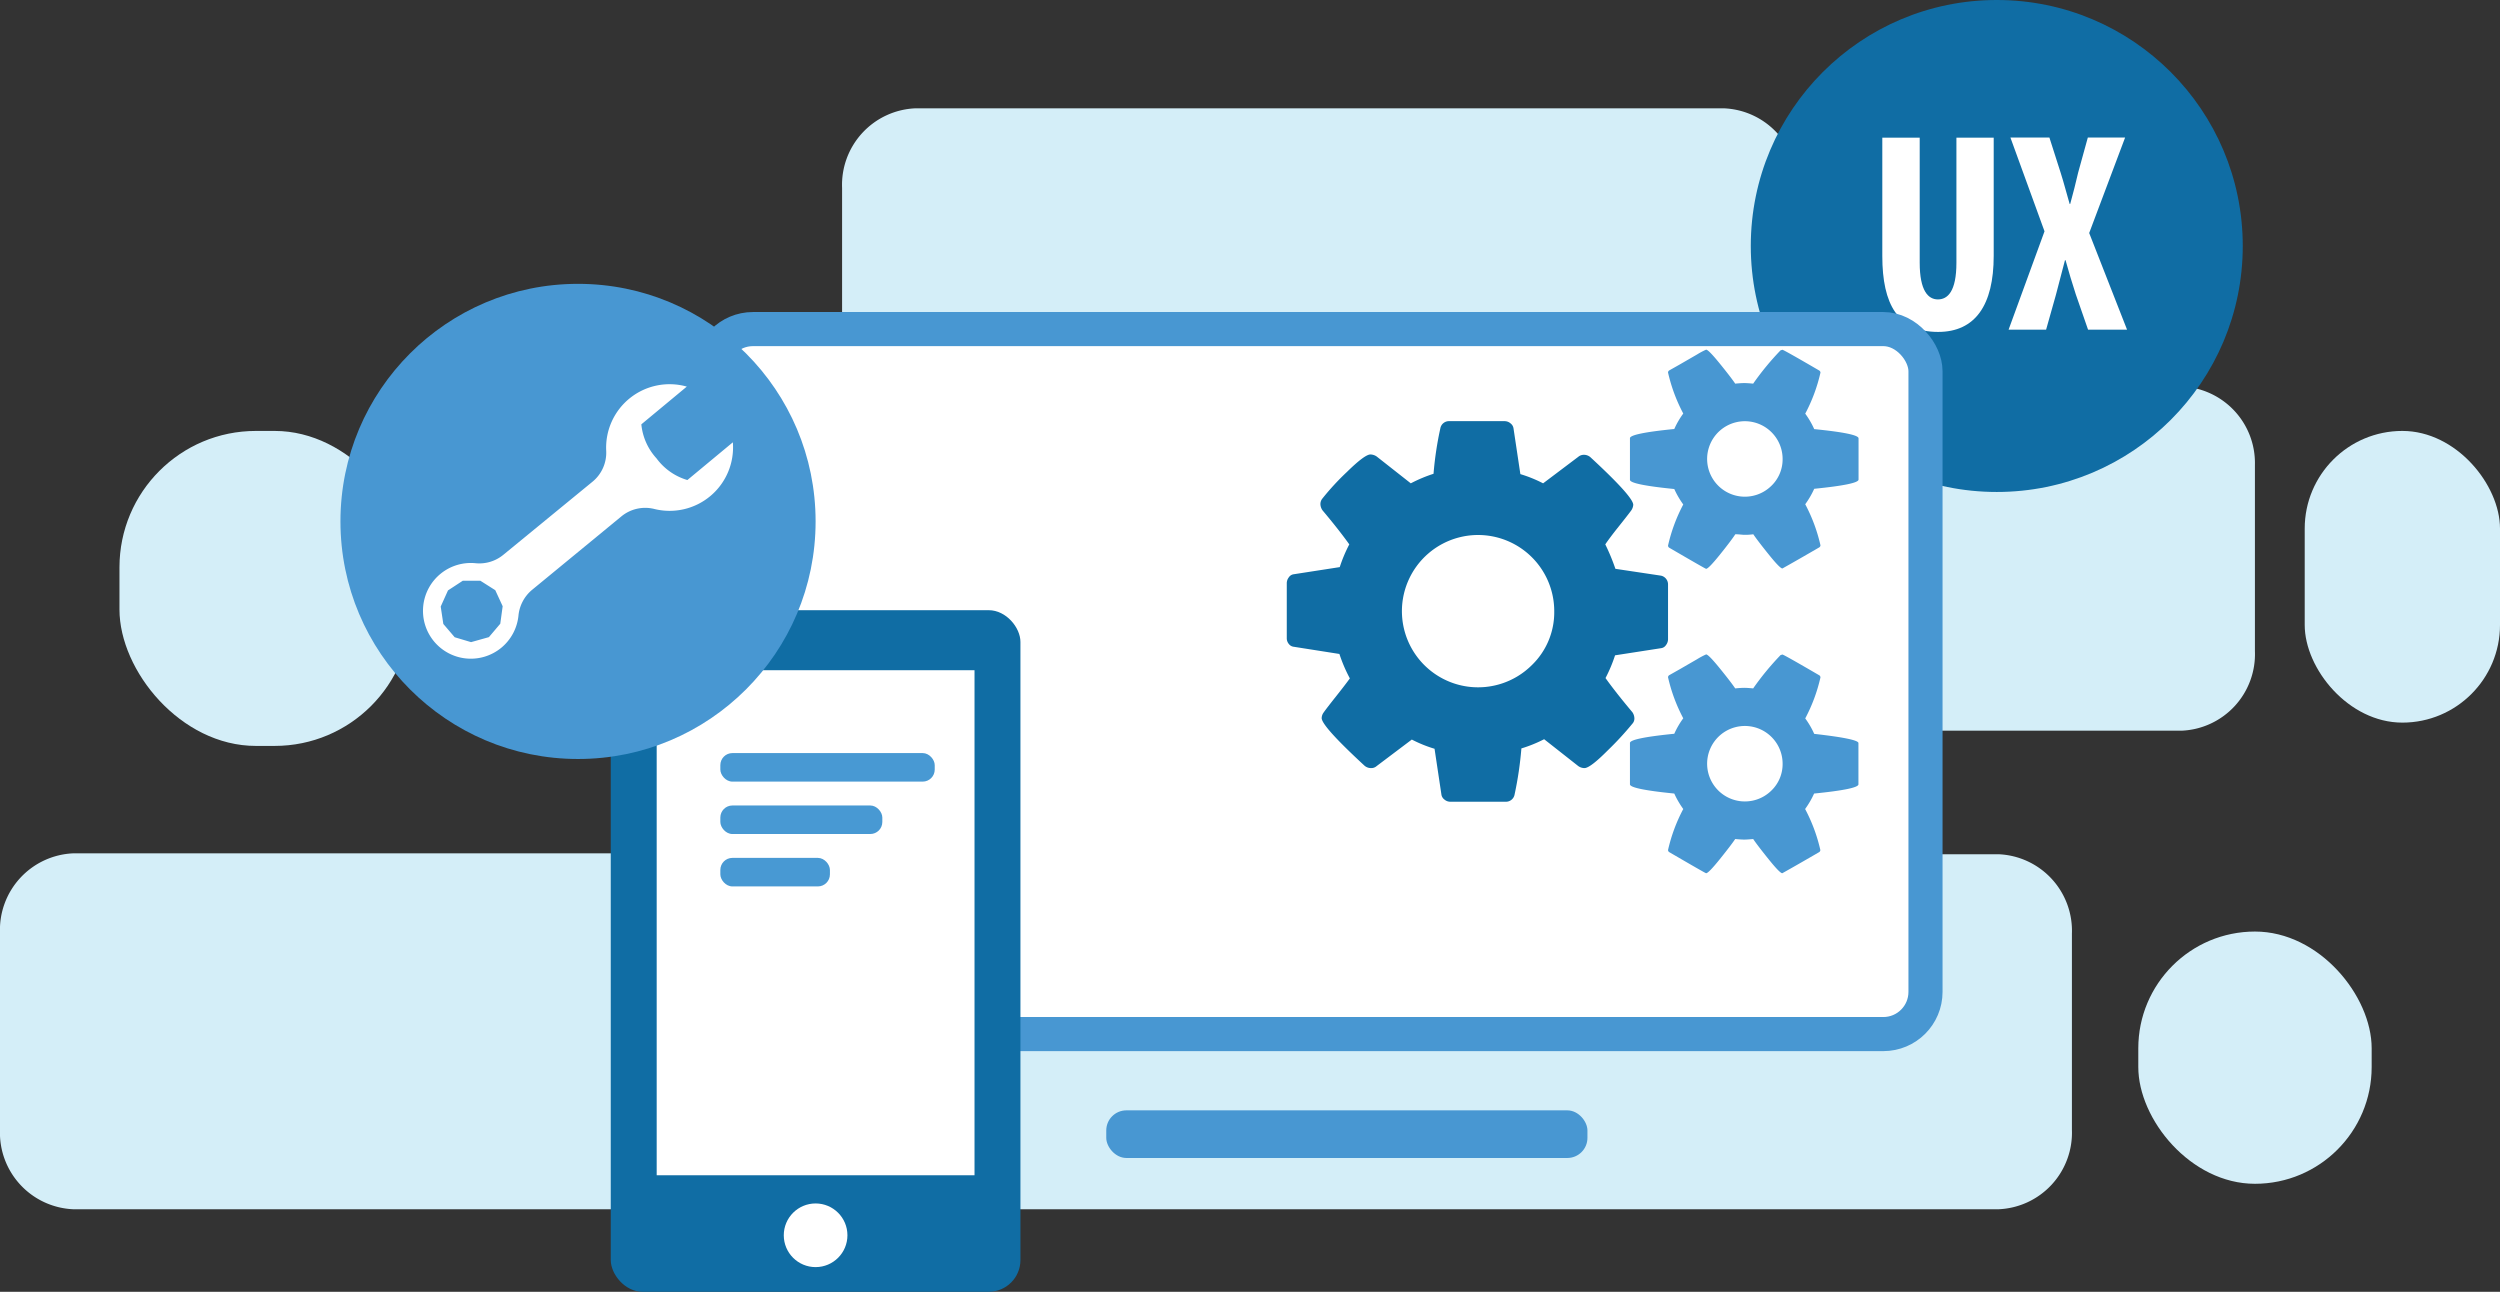 <svg xmlns="http://www.w3.org/2000/svg" viewBox="0 0 219.93 113.64"><rect x="0" y="0" width="219.93" height="113.64" fill="#333333" stroke="none"/><defs><style>.cls-1{fill:#d4eef8;}.cls-2{fill:#106da4;}.cls-3,.cls-5{fill:#fff;}.cls-4{fill:#4897d2;}.cls-5{stroke:#4897d2;stroke-miterlimit:10;stroke-width:3px;}.cls-6{fill:#4899d3;}</style></defs><title>engineering-services-icon_2</title><g id="Layer_2" data-name="Layer 2"><g id="Layer_1-2" data-name="Layer 1"><path class="cls-1" d="M198.37,40.9V57.28a6.74,6.74,0,0,1-6.44,7H161v9.71a7.51,7.51,0,0,1-.09,1.16h14.92a6.74,6.74,0,0,1,6.44,7V99.38a6.74,6.74,0,0,1-6.44,7H6.44a6.74,6.74,0,0,1-6.44-7V82.07a6.74,6.74,0,0,1,6.44-7H74.17a7.51,7.51,0,0,1-.09-1.16V59.69H50.76a6.74,6.74,0,0,1-6.44-7V38.58a6.74,6.74,0,0,1,6.44-7H74.08V16.53a6.74,6.74,0,0,1,6.44-7h71.15a6.74,6.74,0,0,1,6.44,7V32a7.32,7.32,0,0,1-.27,2h34.09A6.74,6.74,0,0,1,198.37,40.9Z"/><rect class="cls-1" x="10.51" y="37.91" width="25.65" height="27.71" rx="12" ry="12"/><rect class="cls-1" x="202.75" y="37.91" width="17.18" height="25.66" rx="8.59" ry="8.59"/><rect class="cls-1" x="188.11" y="81.95" width="20.53" height="22.19" rx="10.27" ry="10.27"/><circle class="cls-2" cx="175.66" cy="21.64" r="21.64"/><path class="cls-3" d="M168.88,12.11v11c0,2.48.75,3.23,1.6,3.23s1.63-.68,1.63-3.23v-11h3.28v10.4c0,4.34-1.63,6.69-4.89,6.69-3.53,0-4.91-2.43-4.91-6.67V12.11Z"/><path class="cls-3" d="M183.69,29l-1.08-3.11c-.33-1-.6-1.93-.9-3h-.05c-.28,1.08-.55,2.11-.8,3.06L180,29H176.7l3.16-8.65-3-8.25h3.43l1,3.13c.28.88.5,1.75.78,2.71h.05c.28-1,.48-1.83.7-2.76l.85-3.08h3.28l-3.16,8.4,3.33,8.5Z"/><rect class="cls-4" x="97.32" y="97.68" width="42.33" height="4.19" rx="1.77" ry="1.77"/><rect class="cls-5" x="62.53" y="28.95" width="106.86" height="62.02" rx="3.71" ry="3.71"/><rect class="cls-2" x="53.73" y="53.68" width="36.04" height="59.96" rx="2.79" ry="2.79"/><rect class="cls-3" x="57.77" y="58.96" width="27.96" height="44.43"/><circle class="cls-3" cx="71.75" cy="108.67" r="2.8"/><rect class="cls-6" x="63.37" y="66.25" width="18.86" height="2.51" rx="1.06" ry="1.06"/><rect class="cls-6" x="63.37" y="70.86" width="14.25" height="2.51" rx="1.06" ry="1.06"/><rect class="cls-6" x="63.37" y="75.47" width="9.64" height="2.51" rx="1.06" ry="1.06"/><path class="cls-2" d="M146.56,50.91a.77.77,0,0,0-.45-.27l-4-.6a18,18,0,0,0-.89-2.15q.39-.58,1.18-1.57t1.1-1.41a1,1,0,0,0,.18-.5q0-.71-3.77-4.19a.87.87,0,0,0-.55-.21.77.77,0,0,0-.52.18l-3.09,2.33a11.5,11.5,0,0,0-2-.81l-.6-4a.67.67,0,0,0-.26-.46.8.8,0,0,0-.52-.2h-4.87a.77.77,0,0,0-.79.63,30.05,30.05,0,0,0-.6,4,12.68,12.68,0,0,0-2,.84l-3-2.36a1,1,0,0,0-.55-.18q-.5,0-2.07,1.54a22.2,22.2,0,0,0-2.15,2.33.77.77,0,0,0-.18.52,1,1,0,0,0,.18.52q1.47,1.75,2.36,3a12.87,12.87,0,0,0-.84,2l-4.06.63a.61.61,0,0,0-.42.27.85.85,0,0,0-.18.51v4.84a.78.78,0,0,0,.18.51.64.64,0,0,0,.45.25l4,.63a13.28,13.28,0,0,0,.92,2.15q-.42.58-1.23,1.6t-1.07,1.39a.88.88,0,0,0-.18.5q0,.71,3.77,4.19a.87.87,0,0,0,.55.21.71.71,0,0,0,.52-.18l3.09-2.33a11.41,11.41,0,0,0,2,.81l.6,4a.67.67,0,0,0,.26.46.8.8,0,0,0,.52.2h4.87a.77.77,0,0,0,.79-.63,31.22,31.22,0,0,0,.6-4.06,11.86,11.86,0,0,0,2-.81l3,2.36a.94.94,0,0,0,.55.18q.5,0,2.05-1.56a27.46,27.46,0,0,0,2.16-2.34.67.67,0,0,0,.18-.5,1,1,0,0,0-.18-.52q-1.47-1.75-2.36-3a12.91,12.91,0,0,0,.84-2l4.06-.63a.61.61,0,0,0,.42-.27.85.85,0,0,0,.18-.51V51.42A.78.78,0,0,0,146.56,50.91Zm-11.83,7.63a6.7,6.7,0,1,1,2-4.74A6.46,6.46,0,0,1,134.73,58.54Z"/><path class="cls-4" d="M159.6,37.75a7.34,7.34,0,0,0-.79-1.36,14.52,14.52,0,0,0,1.34-3.61.23.23,0,0,0-.1-.18q-3.14-1.83-3.25-1.83l-.16.05a24.09,24.09,0,0,0-2.41,2.93q-.52-.05-.79-.05t-.79.05q-.37-.55-1.36-1.77t-1.2-1.22a6.49,6.49,0,0,0-.79.42l-1.54.89-.92.52a.23.23,0,0,0-.1.18,14.52,14.52,0,0,0,1.34,3.61,7.3,7.3,0,0,0-.79,1.36q-3.9.39-3.9.81v3.66q0,.42,3.9.81a7.63,7.63,0,0,0,.79,1.36A14.53,14.53,0,0,0,146.74,48a.23.23,0,0,0,.1.18q3.19,1.86,3.25,1.86.21,0,1.2-1.23T152.66,47c.35,0,.61.05.79.05s.44,0,.79-.05q.37.55,1.36,1.78t1.2,1.23s1.12-.62,3.25-1.86a.23.23,0,0,0,.1-.18,14.53,14.53,0,0,0-1.34-3.61A7.63,7.63,0,0,0,159.6,43q3.9-.39,3.9-.81V38.56Q163.5,38.14,159.6,37.75Zm-3.78,5a3.32,3.32,0,1,1,1-2.37A3.23,3.23,0,0,1,155.81,42.76Z"/><path class="cls-4" d="M159.6,64.56a7.34,7.34,0,0,0-.79-1.36,14.52,14.52,0,0,0,1.34-3.61.23.23,0,0,0-.1-.18q-3.14-1.83-3.25-1.83l-.16.05a24.09,24.09,0,0,0-2.41,2.93q-.52-.05-.79-.05t-.79.05q-.37-.55-1.36-1.77t-1.2-1.22a6.44,6.44,0,0,0-.79.42l-1.54.89-.92.52a.23.23,0,0,0-.1.18,14.52,14.52,0,0,0,1.34,3.61,7.3,7.3,0,0,0-.79,1.36q-3.9.39-3.9.81V69q0,.42,3.9.81a7.63,7.63,0,0,0,.79,1.36,14.52,14.52,0,0,0-1.34,3.61.23.23,0,0,0,.1.18q3.19,1.86,3.25,1.86.21,0,1.2-1.23t1.36-1.78q.52.05.79.05t.79-.05q.37.55,1.36,1.78t1.2,1.23s1.12-.62,3.25-1.86a.23.23,0,0,0,.1-.18,14.52,14.52,0,0,0-1.34-3.61,7.63,7.63,0,0,0,.79-1.36q3.9-.39,3.9-.81V65.37Q163.5,65,159.6,64.56Zm-3.78,5a3.32,3.32,0,1,1,1-2.37A3.23,3.23,0,0,1,155.81,69.57Z"/><circle class="cls-4" cx="50.85" cy="45.87" r="20.9"/><g id="Element"><path id="wrench" class="cls-3" d="M46.82,51.88l7.83-6.44a3.3,3.3,0,0,1,2.89-.67,5.58,5.58,0,0,0,6.93-5.86l-4,3.32a5.17,5.17,0,0,1-2.71-1.9,5.17,5.17,0,0,1-1.34-3l4-3.32a5.58,5.58,0,0,0-7.09,5.66,3.3,3.3,0,0,1-1.21,2.71L44.3,48.79a3.32,3.32,0,0,1-2.44.76,4.21,4.21,0,1,0,3.75,4.61A3.37,3.37,0,0,1,46.82,51.88Zm-5.38,4.61L40,56.06l-1-1.17-.23-1.53.64-1.42,1.3-.85h1.55l1.31.83.65,1.41-.21,1.54-1,1.18Z"/></g></g></g></svg>